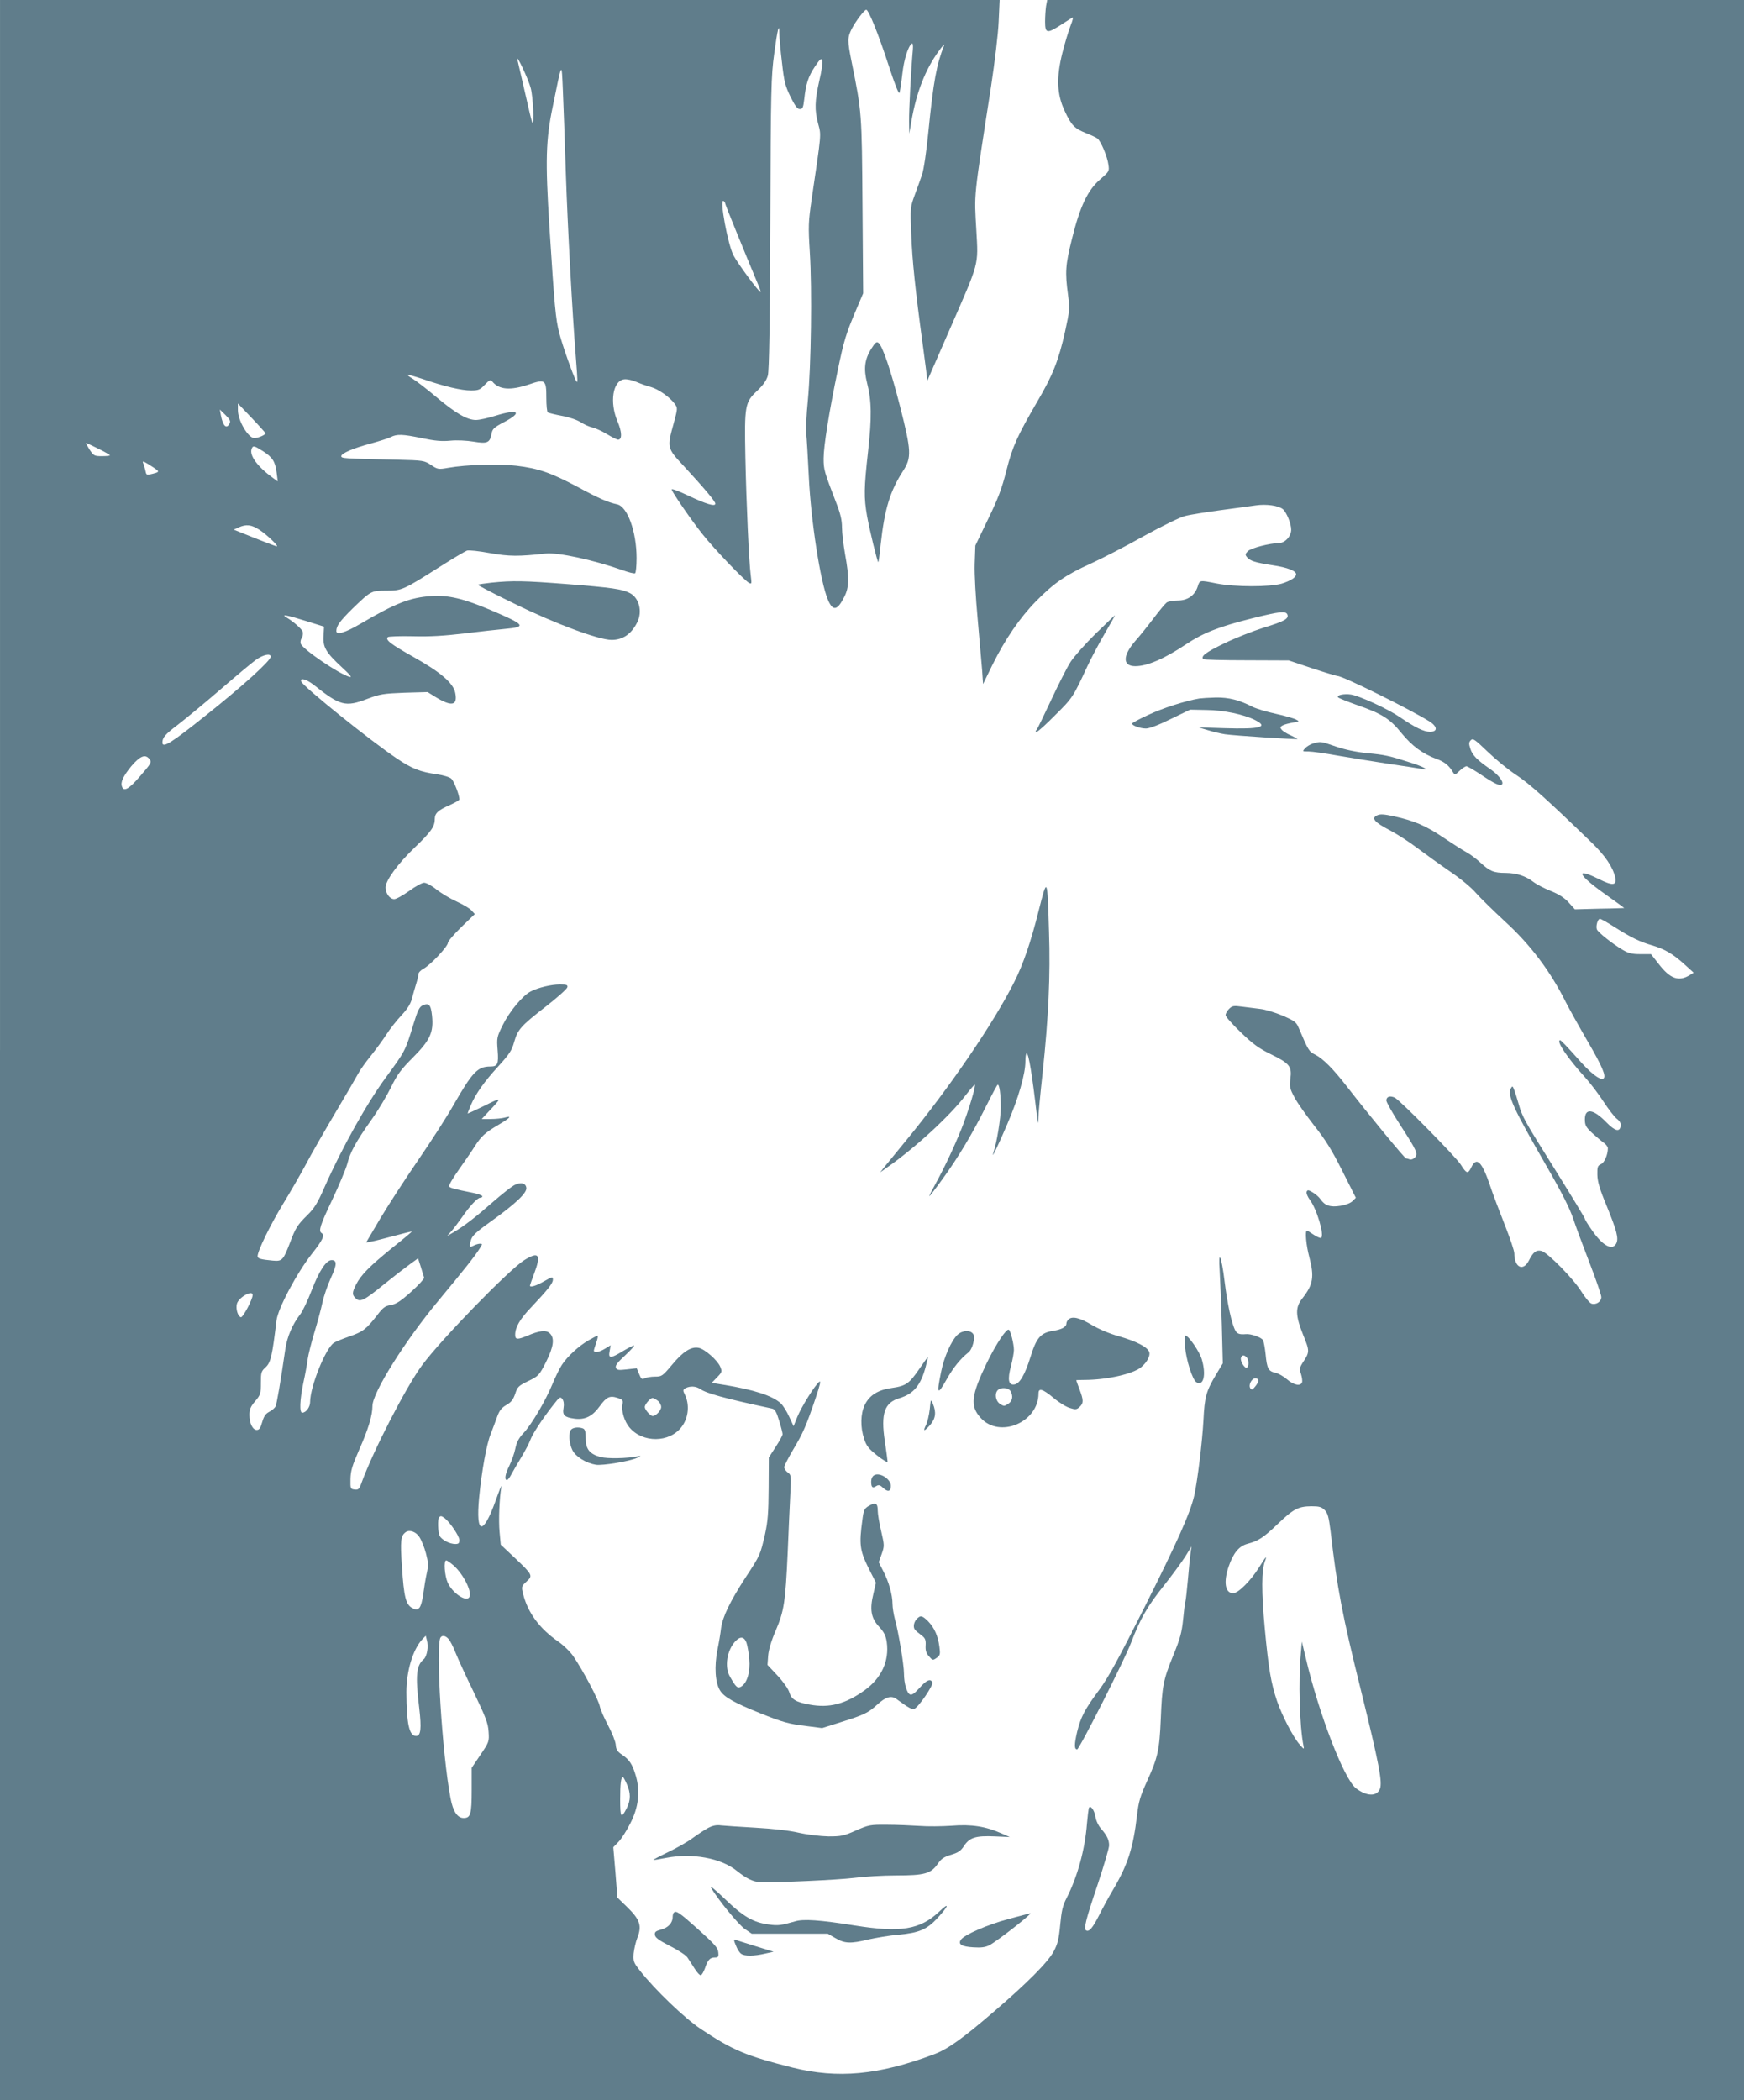 <?xml version="1.0" standalone="no"?>
<!DOCTYPE svg PUBLIC "-//W3C//DTD SVG 20010904//EN"
 "http://www.w3.org/TR/2001/REC-SVG-20010904/DTD/svg10.dtd">
<svg version="1.0" xmlns="http://www.w3.org/2000/svg"
 width="1063pt" height="1280pt" viewBox="0 0 1063 1280"
 preserveAspectRatio="xMidYMid meet">
<g transform="translate(0,1280) scale(0.1,-0.1)"
fill="#607d8b" stroke="none">
<path d="M0 6400 l0 -6400 5315 0 5315 0 0 6400 0 6400 -2124 0 -2123 0 -7
-37 c-3 -21 -6 -64 -6 -95 0 -72 12 -74 96 -20 32 21 64 41 71 45 6 4 1 -19
-12 -50 -12 -32 -35 -107 -50 -167 -37 -149 -33 -251 14 -351 41 -89 60 -108
130 -136 31 -12 62 -27 70 -33 21 -16 61 -111 67 -160 6 -40 4 -42 -50 -89
-76 -65 -123 -164 -172 -362 -40 -160 -43 -203 -24 -343 11 -83 10 -94 -18
-222 -39 -175 -75 -267 -168 -425 -124 -213 -153 -277 -190 -424 -27 -107 -50
-169 -112 -296 l-77 -160 -4 -112 c-2 -65 6 -204 18 -335 11 -123 23 -262 27
-310 l6 -87 57 117 c78 157 167 287 265 387 109 111 183 162 334 230 70 32
216 107 324 168 109 60 221 115 250 122 29 8 125 23 213 35 88 12 187 25 220
30 63 9 137 -1 164 -23 22 -18 51 -88 51 -125 0 -41 -38 -82 -77 -82 -55 -1
-168 -30 -187 -49 -17 -17 -17 -22 -6 -36 20 -24 49 -33 157 -50 89 -13 143
-34 143 -55 0 -19 -34 -40 -88 -57 -73 -21 -284 -21 -397 1 -105 21 -102 21
-115 -19 -18 -55 -62 -85 -123 -85 -29 0 -59 -6 -67 -13 -9 -7 -44 -49 -78
-94 -34 -45 -84 -108 -112 -139 -78 -90 -79 -154 0 -154 72 0 177 45 310 134
102 68 200 107 400 157 172 43 208 47 217 23 9 -25 -19 -41 -147 -80 -63 -20
-170 -62 -238 -95 -112 -54 -145 -79 -128 -96 3 -4 122 -7 264 -7 l257 -1 143
-48 c79 -26 149 -47 155 -47 32 0 442 -203 560 -277 49 -31 51 -63 3 -63 -37
0 -91 26 -186 91 -72 49 -241 127 -295 136 -42 7 -92 -4 -79 -17 6 -6 60 -27
121 -49 145 -50 196 -82 267 -171 63 -77 129 -125 211 -155 48 -17 77 -40 101
-81 11 -18 13 -18 41 9 16 15 35 27 41 27 7 0 46 -23 87 -50 86 -58 121 -74
131 -59 9 16 -24 58 -73 92 -80 55 -109 85 -121 124 -10 31 -9 40 3 52 13 13
25 4 102 -70 49 -47 128 -112 176 -143 80 -53 185 -147 457 -410 84 -81 131
-151 145 -214 10 -49 -15 -52 -101 -9 -149 74 -127 25 43 -95 62 -44 113 -81
113 -82 0 0 -68 -3 -150 -4 l-151 -4 -37 41 c-26 29 -60 51 -110 71 -40 16
-88 41 -107 56 -48 36 -100 53 -167 54 -74 0 -98 10 -156 64 -26 24 -63 51
-82 61 -19 10 -82 50 -140 89 -112 75 -178 103 -303 131 -61 13 -84 15 -103 6
-38 -17 -17 -42 77 -91 44 -23 120 -72 167 -108 48 -36 137 -100 198 -142 64
-43 133 -100 160 -132 27 -31 106 -108 175 -172 157 -143 279 -305 374 -496
21 -41 80 -147 131 -235 90 -154 116 -216 97 -228 -21 -13 -81 34 -164 130
-50 56 -94 103 -99 103 -29 0 45 -110 153 -228 33 -37 83 -103 112 -148 29
-44 64 -90 79 -102 19 -14 26 -28 24 -44 -5 -39 -34 -32 -86 21 -80 83 -132
90 -132 19 0 -35 6 -47 43 -82 24 -22 56 -49 70 -59 15 -10 27 -26 27 -35 0
-40 -21 -88 -42 -97 -20 -9 -23 -17 -22 -65 1 -42 14 -87 57 -190 62 -152 74
-198 58 -229 -24 -45 -83 -13 -147 80 -24 34 -44 66 -44 71 0 5 -79 135 -175
289 -196 313 -206 331 -229 412 -9 32 -21 70 -27 85 -9 24 -11 25 -20 9 -23
-41 13 -119 218 -475 93 -161 142 -259 162 -320 16 -48 61 -169 100 -270 39
-101 71 -194 71 -207 0 -28 -31 -49 -60 -40 -10 3 -38 36 -61 73 -49 79 -206
238 -243 248 -32 8 -51 -6 -77 -58 -35 -69 -89 -43 -89 43 0 16 -27 95 -59
176 -32 82 -71 183 -85 226 -53 159 -86 192 -119 121 -20 -40 -28 -38 -64 19
-30 47 -367 389 -401 407 -29 14 -52 7 -52 -17 0 -10 38 -78 85 -150 102 -158
110 -176 88 -198 -8 -9 -22 -14 -30 -11 -8 3 -18 6 -23 6 -8 0 -227 266 -362
440 -84 108 -143 167 -191 192 -39 19 -42 25 -101 163 -15 36 -25 43 -98 75
-45 19 -107 38 -137 41 -31 4 -81 10 -112 14 -50 7 -59 5 -78 -14 -11 -11 -21
-28 -21 -38 0 -9 42 -56 93 -105 75 -72 109 -97 185 -134 112 -55 127 -73 117
-149 -6 -49 -3 -61 25 -113 17 -33 72 -110 121 -173 69 -87 108 -150 171 -276
l82 -163 -20 -20 c-12 -12 -42 -24 -75 -29 -61 -10 -95 2 -121 41 -9 13 -30
31 -47 41 -27 16 -32 16 -37 3 -3 -8 6 -30 20 -49 42 -55 90 -217 68 -231 -5
-3 -25 6 -45 19 -20 14 -38 25 -41 25 -13 0 -5 -89 14 -160 32 -122 24 -169
-42 -253 -44 -55 -43 -103 5 -223 40 -98 40 -104 -1 -166 -21 -33 -23 -41 -12
-73 6 -20 9 -42 6 -50 -9 -25 -51 -17 -92 19 -21 18 -54 37 -72 40 -41 9 -50
26 -58 112 -4 38 -11 77 -16 86 -8 17 -75 41 -106 37 -37 -3 -52 2 -63 23 -22
41 -48 161 -65 298 -19 158 -40 202 -30 65 3 -49 9 -197 13 -327 l6 -237 -42
-70 c-60 -101 -69 -135 -76 -278 -7 -130 -36 -367 -56 -458 -24 -105 -104
-284 -303 -680 -161 -320 -222 -431 -277 -505 -87 -117 -112 -165 -134 -256
-17 -73 -18 -105 0 -106 13 0 288 542 330 653 55 144 99 220 197 343 51 64
110 145 132 179 l38 62 -6 -45 c-3 -25 -11 -97 -16 -160 -6 -63 -12 -122 -15
-131 -3 -8 -9 -58 -14 -110 -8 -78 -18 -116 -60 -218 -61 -150 -68 -186 -76
-388 -8 -189 -18 -235 -84 -379 -42 -93 -51 -124 -61 -209 -23 -197 -56 -300
-147 -454 -25 -42 -62 -110 -83 -152 -40 -79 -62 -105 -80 -94 -16 10 -4 59
72 285 37 112 68 217 68 233 0 34 -13 61 -50 103 -15 17 -30 49 -33 71 -7 44
-33 76 -41 52 -2 -8 -7 -50 -11 -94 -12 -157 -58 -324 -124 -453 -24 -46 -31
-78 -39 -164 -8 -86 -16 -117 -39 -160 -35 -66 -161 -193 -371 -373 -186 -160
-276 -224 -359 -255 -337 -127 -587 -150 -863 -81 -284 72 -363 105 -560 236
-96 64 -277 237 -369 354 -40 51 -42 58 -39 105 3 28 13 72 23 97 28 71 16
109 -59 183 l-63 61 -12 154 -13 153 31 32 c18 18 50 68 72 112 51 98 62 194
35 289 -21 72 -39 100 -85 131 -28 19 -36 31 -38 60 -1 19 -22 72 -46 117 -24
45 -47 98 -51 117 -6 38 -103 220 -161 305 -19 28 -60 68 -92 90 -114 79 -185
175 -214 288 -12 48 -11 49 20 78 40 36 38 41 -72 145 l-85 80 -7 77 c-7 69
-1 210 11 277 2 14 -13 -24 -34 -83 -78 -218 -123 -212 -102 13 16 166 46 330
71 391 12 30 29 77 39 104 14 39 27 55 56 72 30 17 42 33 54 68 14 43 20 49
80 78 63 31 66 34 108 116 47 94 54 147 22 176 -22 20 -63 16 -136 -16 -61
-25 -74 -24 -74 6 0 46 29 96 98 168 103 109 132 146 132 168 0 19 -3 19 -54
-10 -48 -28 -86 -39 -86 -26 0 2 11 34 25 71 45 119 30 140 -61 83 -93 -59
-506 -483 -621 -639 -97 -131 -296 -517 -368 -713 -15 -43 -20 -48 -44 -45
-25 3 -26 5 -25 63 1 50 10 81 52 177 56 126 82 211 82 269 0 81 198 397 404
644 155 187 220 268 251 318 16 25 16 27 0 27 -9 0 -25 -5 -37 -11 -26 -14
-29 -9 -18 32 8 28 30 49 121 114 152 109 222 175 217 206 -4 30 -36 36 -75
15 -15 -8 -73 -53 -128 -101 -108 -95 -177 -148 -240 -185 l-40 -23 26 29 c14
16 43 54 64 84 49 71 95 120 112 120 7 0 13 4 13 9 0 5 -26 15 -57 21 -115 23
-136 29 -145 38 -5 5 18 46 57 101 36 51 81 116 99 145 40 62 62 82 143 130
73 43 86 58 41 45 -18 -5 -57 -9 -88 -9 l-54 0 40 43 c87 92 87 93 -23 38 -57
-28 -103 -49 -103 -47 0 2 9 25 20 51 30 70 81 142 168 237 67 74 82 96 96
148 22 76 40 97 196 218 69 54 126 105 128 115 3 14 -4 17 -45 17 -54 0 -133
-19 -179 -43 -49 -25 -129 -122 -170 -205 -35 -71 -37 -77 -31 -152 7 -85 0
-100 -44 -100 -78 0 -109 -33 -225 -235 -37 -66 -134 -217 -215 -335 -81 -118
-186 -280 -233 -359 l-85 -144 32 6 c18 3 80 19 140 35 59 16 107 28 107 26 0
-2 -55 -48 -123 -102 -135 -110 -186 -161 -217 -221 -25 -50 -25 -63 -1 -85
26 -24 51 -12 172 87 57 46 127 100 156 121 l51 37 17 -53 c9 -29 18 -58 20
-65 2 -6 -34 -45 -79 -86 -65 -58 -92 -75 -124 -81 -35 -5 -48 -15 -85 -64
-66 -84 -86 -99 -167 -127 -40 -14 -83 -31 -95 -39 -51 -33 -145 -268 -145
-361 0 -31 -25 -65 -48 -65 -18 0 -15 77 7 183 11 50 23 115 26 142 4 28 22
101 41 164 19 62 41 144 49 182 8 38 31 105 51 149 38 82 39 110 5 110 -33 0
-76 -66 -121 -183 -24 -62 -55 -128 -70 -147 -48 -62 -80 -137 -91 -212 -29
-199 -52 -335 -60 -350 -5 -10 -23 -25 -39 -33 -21 -11 -32 -27 -42 -62 -10
-36 -18 -48 -33 -48 -25 0 -45 40 -45 92 0 33 7 50 35 83 33 39 35 47 35 112
0 64 2 71 30 96 30 28 40 73 65 283 8 73 124 291 217 409 65 82 79 112 58 125
-20 12 -9 48 65 203 41 87 82 185 91 217 18 73 54 138 149 272 40 56 93 145
118 196 39 80 61 109 135 183 104 105 126 153 115 255 -7 66 -19 79 -58 61
-19 -9 -30 -32 -55 -114 -50 -164 -51 -165 -167 -323 -117 -159 -267 -427
-375 -670 -42 -97 -63 -130 -104 -170 -61 -60 -73 -79 -107 -170 -41 -106 -47
-113 -104 -108 -74 7 -93 12 -93 27 0 32 76 188 153 315 46 75 110 186 142
246 32 61 113 202 180 315 67 113 130 221 140 240 10 19 44 67 75 105 31 39
74 97 95 130 21 33 62 85 91 116 36 38 56 70 64 100 6 24 18 64 25 88 8 25 15
53 15 63 0 10 14 25 33 35 42 23 147 135 147 157 0 9 37 52 82 96 l82 79 -20
22 c-10 12 -51 36 -90 54 -40 18 -95 51 -124 74 -28 23 -62 41 -75 41 -12 0
-53 -22 -91 -50 -38 -27 -79 -50 -91 -50 -27 0 -53 35 -53 71 0 42 74 144 176
242 102 98 124 129 124 175 0 36 20 54 93 86 31 14 57 29 57 34 0 27 -33 111
-49 126 -11 10 -48 21 -87 27 -102 14 -153 34 -245 96 -160 107 -571 438 -583
469 -10 26 31 15 76 -20 161 -128 193 -137 328 -85 77 29 98 32 225 37 l141 4
50 -31 c97 -59 134 -52 119 25 -11 60 -90 128 -255 220 -140 79 -173 104 -156
121 4 4 73 7 153 5 102 -3 194 3 311 17 92 11 205 24 251 28 133 12 123 25
-89 115 -162 69 -257 92 -360 85 -129 -8 -219 -43 -435 -170 -92 -54 -145 -69
-145 -43 0 31 21 60 98 136 113 109 114 110 207 110 94 0 103 4 325 145 80 51
155 95 166 99 12 4 75 -3 140 -15 118 -21 174 -21 340 -3 75 8 289 -38 468
-101 38 -14 72 -22 77 -19 5 3 9 45 9 93 0 159 -55 313 -118 327 -56 12 -112
36 -241 106 -163 87 -239 113 -372 129 -112 13 -305 7 -415 -12 -63 -11 -66
-10 -107 17 -41 27 -46 28 -207 32 -329 7 -340 8 -340 22 0 17 76 49 178 76
53 15 109 32 124 40 37 19 72 18 191 -7 77 -16 119 -20 172 -15 40 4 100 1
142 -6 83 -14 99 -7 109 48 5 30 15 39 78 72 114 60 84 81 -54 38 -45 -14 -98
-26 -119 -26 -54 0 -124 41 -244 142 -57 48 -120 96 -141 109 -20 12 -35 23
-33 25 2 2 44 -10 93 -26 133 -46 236 -70 294 -70 47 0 56 4 85 35 29 30 35
32 46 19 41 -50 110 -55 221 -18 102 35 108 30 108 -82 0 -45 4 -85 9 -88 5
-3 44 -13 87 -21 44 -8 93 -25 114 -39 20 -13 51 -27 69 -31 19 -4 59 -22 90
-41 31 -19 62 -34 68 -34 26 0 24 47 -3 111 -50 117 -29 249 41 257 16 2 49
-5 74 -16 25 -11 65 -25 88 -31 46 -13 115 -61 145 -102 19 -26 19 -27 -6
-120 -41 -148 -41 -150 62 -260 122 -132 192 -215 192 -229 0 -19 -56 -3 -169
51 -64 30 -101 43 -97 34 10 -26 122 -189 187 -270 70 -89 254 -281 283 -297
18 -10 18 -7 12 43 -11 79 -27 438 -33 724 -6 312 -3 333 72 403 38 36 57 64
65 93 8 30 13 312 15 928 3 820 5 897 24 1035 20 150 31 192 31 120 0 -21 7
-100 16 -174 13 -118 20 -144 52 -210 28 -56 42 -75 57 -75 17 0 21 9 27 61
10 92 24 136 65 198 32 47 39 53 45 37 3 -10 -4 -65 -18 -122 -28 -124 -30
-179 -7 -265 19 -70 20 -52 -40 -459 -20 -139 -21 -163 -11 -325 14 -223 8
-687 -12 -899 -9 -90 -13 -182 -10 -205 3 -22 10 -142 16 -266 13 -265 70
-637 116 -745 30 -72 57 -68 100 17 30 59 31 116 5 259 -10 57 -19 131 -19
164 0 45 -9 84 -37 155 -72 187 -75 198 -75 266 0 75 34 287 86 536 38 184 51
225 113 371 l42 99 -4 531 c-4 572 -4 572 -67 883 -25 125 -25 145 1 197 25
48 77 117 89 117 14 0 73 -145 135 -335 41 -126 64 -183 68 -170 3 11 11 63
17 115 10 89 36 170 58 184 6 3 8 -10 6 -37 -11 -119 -24 -369 -23 -436 l1
-76 13 75 c30 175 85 316 166 427 23 32 38 49 34 38 -47 -121 -65 -217 -96
-525 -12 -125 -29 -236 -39 -265 -9 -27 -30 -84 -45 -125 -27 -74 -27 -78 -21
-235 6 -162 25 -344 71 -681 14 -101 25 -192 26 -202 0 -14 2 -14 8 3 5 11 64
146 131 300 181 414 173 383 161 601 -13 231 -19 176 90 879 22 145 43 319 46
393 l6 132 -3046 0 -3047 0 0 -6400z m3235 5863 c14 -52 22 -223 10 -211 -3 2
-23 85 -45 184 -23 98 -43 188 -46 199 -11 47 68 -120 81 -172z m214 -523 c11
-325 39 -842 61 -1119 12 -153 12 -161 1 -141 -18 32 -84 218 -102 290 -22 84
-29 159 -60 645 -26 410 -22 532 20 735 58 284 54 278 62 95 4 -88 12 -315 18
-505z m971 -180 c0 -7 114 -286 204 -502 9 -21 14 -38 12 -38 -11 0 -138 172
-165 223 -35 67 -87 348 -61 332 6 -3 10 -10 10 -15z m-2802 -1400 c3 -9 -44
-30 -68 -30 -37 0 -100 107 -100 170 l0 41 83 -87 c45 -47 83 -90 85 -94z
m-219 58 c-19 -35 -40 -15 -53 52 l-6 34 34 -33 c28 -28 33 -38 25 -53z m-799
-153 c39 -19 70 -37 70 -40 0 -3 -22 -5 -49 -5 -45 0 -50 2 -75 40 -14 22 -24
40 -21 40 3 0 37 -16 75 -35z m1002 -14 c59 -38 75 -63 84 -130 l7 -55 -29 21
c-94 68 -146 138 -130 178 8 21 15 19 68 -14z m-644 -116 c11 -10 6 -14 -26
-22 -38 -10 -40 -9 -45 16 -3 14 -9 35 -13 45 -7 18 -5 18 32 -4 21 -13 45
-29 52 -35z m623 -364 c43 -27 120 -101 106 -101 -5 0 -114 42 -237 92 l-25
10 30 14 c46 20 77 17 126 -15z m285 -556 l109 -34 -3 -55 c-5 -70 14 -102
111 -192 52 -48 65 -64 47 -59 -63 17 -284 167 -297 202 -3 9 -1 24 6 35 7 11
9 28 6 38 -6 17 -55 61 -99 87 -38 22 6 14 120 -22z m-216 -217 c0 -24 -168
-177 -393 -356 -211 -169 -267 -204 -267 -168 0 31 16 50 94 109 44 34 160
129 256 212 96 83 195 166 219 183 44 32 91 42 91 20z m-740 -623 c16 -20 14
-25 -60 -110 -63 -73 -95 -91 -106 -60 -11 27 6 63 56 125 53 62 85 76 110 45z
m8929 -1024 c103 -65 154 -90 229 -112 76 -22 129 -52 201 -118 l54 -49 -24
-15 c-67 -41 -119 -23 -189 68 l-47 60 -64 0 c-52 0 -73 5 -110 27 -61 36
-149 106 -156 124 -7 20 5 64 19 64 6 0 45 -22 87 -49z m-8299 -2243 c0 -27
-60 -140 -72 -136 -19 7 -32 51 -24 82 10 39 96 87 96 54z m6058 -380 c14 -14
16 -54 2 -63 -13 -8 -43 42 -36 60 7 18 18 19 34 3z m72 -142 c0 -8 -9 -24
-20 -37 -16 -20 -21 -21 -29 -10 -13 20 8 61 31 61 10 0 18 -6 18 -14z m404
-789 c19 -19 25 -42 36 -128 40 -349 72 -515 186 -974 109 -441 131 -557 115
-597 -19 -49 -82 -46 -147 4 -73 58 -225 452 -305 793 l-24 100 -6 -70 c-16
-168 -8 -446 16 -565 5 -23 3 -23 -25 10 -39 45 -105 173 -136 262 -37 110
-52 197 -75 444 -21 226 -20 353 1 409 15 39 6 30 -34 -35 -52 -83 -128 -160
-160 -160 -49 0 -60 70 -26 166 28 80 62 121 113 135 68 18 97 37 185 121 96
92 125 107 205 108 48 0 62 -4 81 -23z m-5363 -50 c32 -25 89 -109 89 -133 0
-19 -5 -24 -25 -24 -34 0 -82 25 -95 49 -11 22 -14 104 -3 114 9 10 15 8 34
-6z m-155 -114 c12 -18 30 -62 40 -99 15 -58 16 -74 5 -123 -7 -31 -16 -87
-21 -125 -5 -40 -15 -75 -24 -85 -15 -14 -19 -14 -44 -1 -39 22 -50 68 -62
250 -11 161 -8 191 24 213 23 15 61 2 82 -30z m209 -174 c62 -55 117 -168 94
-195 -22 -27 -102 29 -130 90 -19 43 -26 136 -9 136 5 0 25 -14 45 -31z m-161
-521 c-3 -20 -12 -42 -20 -49 -47 -39 -53 -98 -29 -297 15 -127 10 -172 -19
-172 -42 0 -58 74 -59 267 0 127 39 259 96 321 l22 23 7 -28 c5 -15 6 -45 2
-65z m129 74 c10 -10 29 -47 43 -83 14 -35 64 -145 112 -243 73 -153 87 -188
90 -240 4 -60 3 -63 -49 -140 l-54 -80 0 -136 c0 -147 -7 -170 -49 -170 -38 0
-65 40 -80 121 -51 267 -92 929 -61 979 10 15 30 12 48 -8z m1087 -884 c25
-55 25 -99 0 -148 -34 -67 -40 -59 -40 54 0 95 5 136 17 136 2 0 13 -19 23
-42z"/>
<path d="M5311 10675 c-41 -65 -48 -123 -26 -209 28 -109 29 -212 6 -418 -25
-224 -26 -278 -6 -394 15 -83 61 -273 68 -280 2 -2 9 47 15 109 24 216 57 324
137 448 52 80 50 122 -19 392 -57 223 -106 366 -131 387 -12 10 -20 3 -44 -35z"/>
<path d="M2996 9249 c-43 -5 -81 -10 -83 -13 -3 -2 98 -55 224 -116 246 -121
512 -220 591 -220 68 0 120 35 156 107 33 65 12 149 -44 178 -48 25 -112 34
-379 55 -268 21 -337 22 -465 9z"/>
<path d="M6678 8938 c-63 -62 -131 -139 -152 -171 -21 -32 -73 -135 -117 -229
-44 -94 -84 -177 -90 -185 -9 -9 -8 -13 0 -13 7 0 58 46 114 103 105 104 108
109 195 297 22 47 69 136 105 198 36 61 64 112 63 112 -2 0 -55 -51 -118 -112z"/>
<path d="M7310 8543 c-85 -14 -227 -60 -311 -100 -55 -25 -99 -49 -99 -53 0
-12 50 -30 85 -30 20 0 79 22 151 58 l118 57 101 -2 c103 -1 226 -27 294 -61
86 -43 34 -57 -188 -50 l-156 5 57 -17 c31 -10 78 -21 105 -25 52 -8 436 -33
441 -29 2 1 -16 11 -40 22 -24 10 -49 26 -56 35 -11 13 -10 17 6 26 11 6 39
13 62 17 41 7 42 7 19 19 -13 7 -69 23 -124 35 -55 12 -118 31 -140 42 -81 42
-146 58 -224 57 -42 -1 -87 -4 -101 -6z"/>
<path d="M8004 8269 c-17 -5 -39 -18 -49 -29 -18 -20 -18 -20 21 -20 21 0 101
-11 177 -25 76 -13 216 -36 310 -50 95 -14 186 -28 202 -31 55 -11 13 13 -70
39 -128 41 -154 47 -263 57 -67 7 -134 21 -189 40 -93 32 -93 32 -139 19z"/>
<path d="M6331 7250 c-47 -189 -94 -326 -148 -433 -126 -252 -397 -648 -662
-970 -58 -71 -117 -143 -131 -160 l-25 -32 35 25 c172 119 387 316 485 444 28
36 53 65 56 65 11 1 -39 -164 -80 -267 -48 -119 -107 -243 -160 -339 -22 -40
-39 -73 -36 -73 2 0 38 46 79 103 96 132 184 279 266 444 36 72 68 132 71 132
11 2 19 -58 19 -138 0 -66 -24 -214 -45 -276 -16 -49 28 41 85 175 68 158 110
305 110 381 0 27 3 49 8 49 12 0 34 -135 61 -370 7 -62 9 -67 10 -28 0 26 12
152 26 280 36 336 48 597 39 858 -10 338 -10 339 -63 130z"/>
<path d="M6512 4758 c-7 -7 -12 -17 -12 -24 0 -21 -29 -37 -82 -45 -75 -12
-101 -42 -137 -159 -34 -109 -66 -164 -99 -168 -35 -5 -42 30 -20 112 10 38
18 83 18 98 0 37 -20 117 -31 124 -14 9 -78 -87 -134 -202 -96 -199 -103 -263
-38 -335 115 -128 353 -28 353 149 0 35 26 27 92 -28 32 -27 77 -55 99 -61 34
-11 42 -10 59 6 25 23 25 41 0 107 -11 29 -20 54 -20 56 0 1 21 2 48 2 137 0
298 36 348 78 35 29 56 69 49 91 -9 31 -78 66 -185 97 -58 16 -123 44 -167 70
-73 44 -119 54 -141 32z m-352 -437 c17 -32 11 -60 -15 -77 -23 -15 -27 -15
-50 0 -27 18 -34 63 -13 84 19 19 66 15 78 -7z"/>
<path d="M5836 4665 c-37 -35 -82 -135 -100 -227 -28 -136 -22 -144 32 -48 42
75 86 129 135 168 24 18 43 90 30 110 -17 28 -65 26 -97 -3z"/>
<path d="M3587 4631 c-58 -33 -128 -97 -162 -149 -14 -21 -40 -74 -58 -118
-43 -104 -129 -249 -177 -299 -28 -30 -41 -54 -49 -94 -6 -30 -23 -76 -36
-103 -26 -51 -32 -88 -15 -88 5 0 17 15 26 33 9 17 37 65 61 105 24 40 49 87
55 105 13 36 70 124 137 210 42 54 46 57 59 40 8 -11 11 -31 7 -54 -8 -44 6
-57 66 -65 64 -9 110 14 154 75 42 58 62 67 110 51 30 -10 34 -14 29 -39 -8
-39 12 -105 43 -141 80 -95 243 -94 317 3 44 57 51 141 17 204 -9 19 -8 24 8
33 28 14 63 12 88 -5 39 -27 146 -57 440 -120 16 -4 26 -20 42 -74 12 -38 21
-75 21 -82 0 -7 -19 -42 -42 -77 l-42 -65 -1 -186 c-1 -150 -5 -204 -22 -281
-29 -126 -29 -128 -118 -263 -95 -146 -141 -242 -150 -310 -3 -29 -13 -88 -22
-132 -20 -102 -14 -201 16 -248 24 -40 89 -76 241 -137 141 -57 179 -67 288
-80 l93 -12 117 37 c140 44 164 56 219 106 51 47 85 57 116 35 78 -57 95 -66
111 -60 25 10 116 143 109 160 -10 26 -36 15 -78 -33 -29 -32 -46 -45 -58 -40
-19 7 -37 67 -37 127 0 53 -33 252 -55 330 -8 30 -15 73 -15 95 0 55 -23 137
-57 201 l-27 53 18 50 c17 49 17 52 -3 139 -12 49 -21 106 -21 125 0 46 -13
53 -53 30 -29 -17 -33 -25 -41 -89 -20 -145 -15 -183 36 -287 l47 -93 -15 -65
c-24 -98 -15 -150 33 -202 32 -35 42 -55 48 -95 16 -116 -33 -221 -137 -295
-116 -83 -214 -108 -333 -86 -84 15 -112 32 -124 75 -6 20 -35 62 -71 101
l-62 66 4 56 c3 36 19 91 46 153 51 120 59 170 73 473 5 132 13 293 16 358 6
113 5 119 -16 133 -11 8 -21 23 -21 32 0 9 25 57 55 108 60 100 79 144 136
312 28 83 34 110 22 100 -27 -22 -108 -152 -133 -213 l-23 -57 -27 58 c-15 33
-38 69 -51 81 -51 47 -164 83 -347 113 l-74 12 33 34 c30 31 31 35 19 64 -16
39 -93 107 -130 115 -46 10 -96 -21 -163 -102 -59 -70 -63 -73 -105 -73 -24 0
-52 -5 -62 -10 -17 -9 -22 -5 -34 25 l-15 36 -61 -7 c-51 -6 -61 -4 -66 11 -5
12 10 32 57 75 35 33 59 59 53 60 -5 0 -36 -16 -68 -35 -76 -46 -89 -46 -80 1
l6 35 -33 -20 c-35 -22 -69 -28 -69 -12 0 5 7 27 15 50 8 22 11 41 7 40 -4 0
-29 -13 -55 -28z m421 -367 c12 -8 22 -26 22 -39 0 -21 -32 -55 -52 -55 -14 0
-48 39 -48 55 0 16 34 55 48 55 4 0 18 -7 30 -16z m542 -1476 c6 -18 14 -63
17 -100 7 -77 -13 -144 -48 -166 -23 -15 -33 -6 -71 62 -33 57 -17 159 34 213
30 32 54 29 68 -9z"/>
<path d="M7223 4592 c7 -80 45 -201 69 -216 44 -27 61 46 33 140 -14 47 -80
143 -99 144 -5 0 -6 -30 -3 -68z"/>
<path d="M5604 4458 c-62 -91 -83 -105 -168 -117 -85 -12 -136 -44 -165 -103
-26 -54 -28 -135 -4 -207 14 -43 27 -60 80 -102 34 -27 63 -44 63 -37 0 7 -8
64 -17 126 -25 168 -2 234 90 261 86 26 130 79 160 194 8 31 14 57 13 57 -1 0
-25 -32 -52 -72z"/>
<path d="M5667 4211 c-4 -35 -14 -78 -22 -94 -21 -43 -13 -43 24 -2 34 39 39
78 17 130 -12 30 -13 29 -19 -34z"/>
<path d="M3482 4088 c-18 -18 -14 -84 7 -126 20 -40 83 -79 143 -89 41 -6 206
21 251 42 25 12 27 14 7 10 -68 -14 -188 -16 -229 -5 -67 18 -91 48 -91 113 0
41 -4 56 -16 61 -25 10 -59 7 -72 -6z"/>
<path d="M5328 3809 c-11 -6 -18 -22 -18 -38 0 -36 8 -43 31 -28 15 9 23 7 43
-12 28 -26 46 -21 46 13 0 42 -68 85 -102 65z"/>
<path d="M5587 2932 c-10 -10 -17 -28 -17 -40 0 -21 4 -26 50 -61 19 -15 24
-26 22 -59 -2 -30 3 -47 20 -66 22 -26 24 -26 47 -10 21 15 23 22 17 67 -9 67
-30 115 -68 155 -37 37 -48 39 -71 14z"/>
<path d="M4315 1659 c-22 -12 -64 -40 -93 -61 -29 -22 -96 -60 -148 -85 -52
-25 -93 -47 -92 -48 2 -2 37 4 78 12 159 31 335 -1 431 -79 60 -48 100 -67
145 -69 105 -3 472 14 569 26 61 8 176 15 257 15 174 0 212 11 254 71 21 31
38 42 81 55 43 13 59 23 79 54 34 52 73 63 188 58 l91 -4 -50 22 c-96 43 -184
57 -305 47 -60 -4 -148 -5 -197 -1 -48 3 -137 7 -196 7 -104 1 -112 -1 -190
-35 -74 -33 -90 -36 -167 -36 -49 1 -126 10 -180 22 -59 14 -160 25 -265 31
-93 5 -188 12 -210 14 -29 4 -51 -1 -80 -16z"/>
<path d="M4334 1295 c43 -73 165 -222 204 -250 l44 -30 231 0 232 0 47 -27
c56 -33 92 -35 202 -8 44 10 127 24 184 29 123 11 172 32 235 100 70 75 78
104 11 40 -116 -109 -234 -129 -514 -84 -214 34 -314 41 -365 25 -83 -24 -103
-27 -158 -19 -95 12 -157 48 -269 156 -58 56 -94 85 -84 68z"/>
<path d="M4107 1143 c-4 -3 -7 -16 -7 -27 0 -35 -28 -65 -71 -76 -33 -9 -40
-15 -37 -33 2 -16 25 -33 92 -67 49 -25 97 -56 106 -70 9 -14 29 -44 44 -68
15 -24 32 -42 38 -40 6 2 17 21 25 43 17 51 31 65 60 65 21 0 24 4 21 32 -2
27 -23 50 -123 140 -115 103 -134 116 -148 101z"/>
<path d="M6149 1105 c-128 -34 -274 -97 -293 -128 -17 -27 7 -41 77 -45 47 -3
73 0 98 13 48 25 275 203 247 194 -2 0 -60 -16 -129 -34z"/>
<path d="M4485 944 c8 -22 23 -45 32 -51 20 -16 80 -15 148 1 l50 11 -110 34
c-60 19 -116 36 -123 39 -10 4 -10 -4 3 -34z"/>
</g>
</svg>
